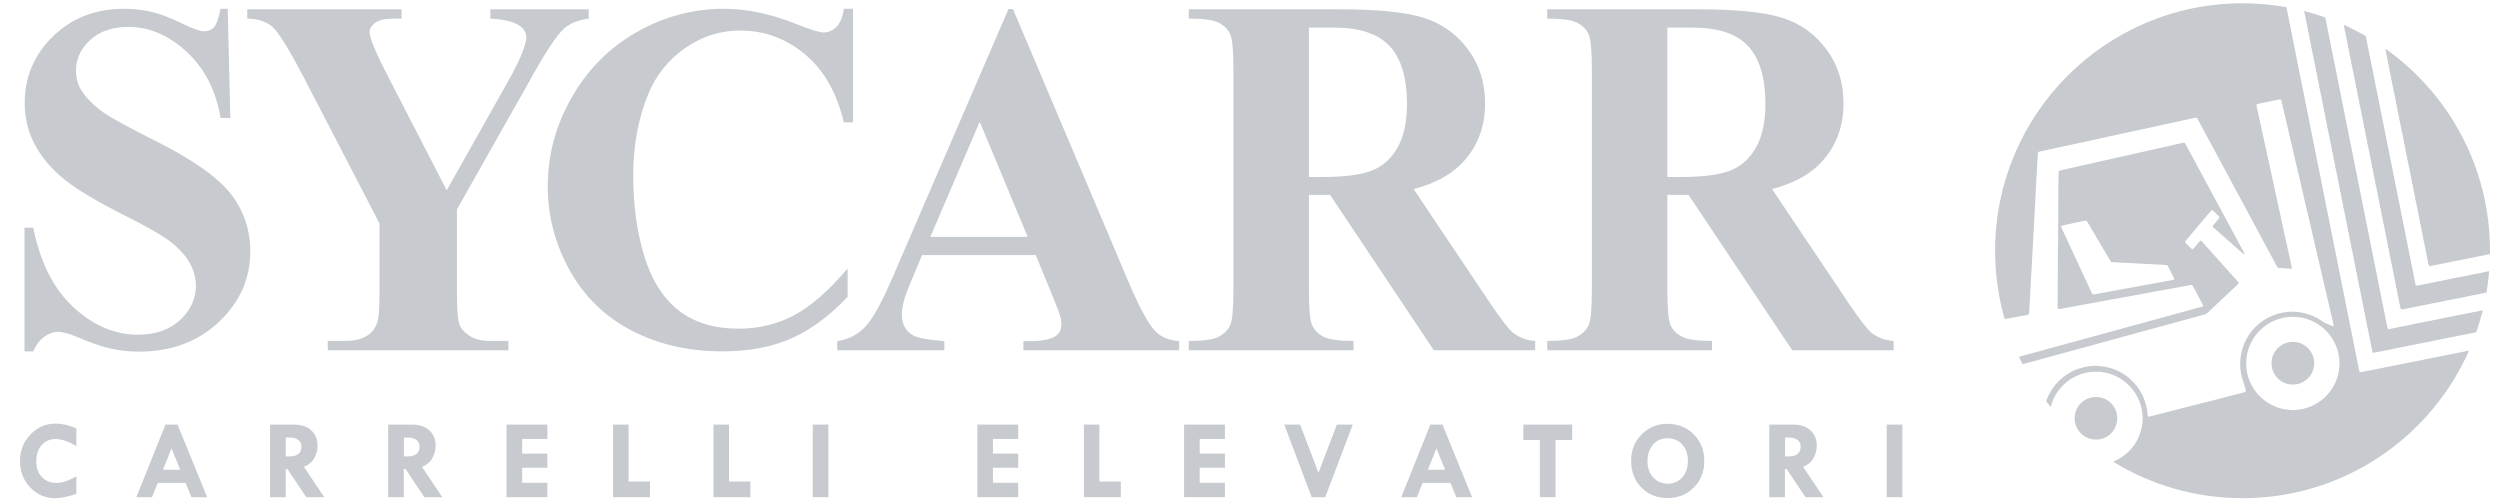 <?xml version="1.0" encoding="UTF-8"?>
<svg width="250px" height="50px" viewBox="0 0 250 50" version="1.1" xmlns="http://www.w3.org/2000/svg" xmlns:xlink="http://www.w3.org/1999/xlink">
    <title>logo_grey</title>
    <g id="logo_grey" stroke="none" stroke-width="1" fill="none" fill-rule="evenodd">
        <g id="Group-53" transform="translate(2, 0)" fill="#C7CACE">
            <path d="M231.942,36.521 C231.938,36.577 231.93,36.632 231.93,36.689 C231.929,36.867 231.899,37.043 231.863,37.214 C231.721,37.946 231.427,38.61 230.966,39.197 C230.292,40.054 229.421,40.615 228.36,40.874 C228.155,40.924 227.951,40.967 227.741,40.975 C227.693,40.977 227.646,40.988 227.599,40.993 C227.389,41.017 227.18,41.019 226.972,40.992 C226.932,40.987 226.892,40.979 226.852,40.976 C226.283,40.936 225.745,40.778 225.235,40.527 C224.279,40.056 223.566,39.336 223.092,38.381 C222.896,37.989 222.766,37.576 222.689,37.148 C222.648,36.918 222.619,36.687 222.624,36.452 C222.625,36.387 222.624,36.323 222.624,36.259 C222.619,35.796 222.704,35.346 222.846,34.907 C223.194,33.852 223.839,33.023 224.771,32.417 C225.24,32.113 225.753,31.903 226.3,31.785 C226.449,31.752 226.599,31.718 226.753,31.715 C226.769,31.715 226.785,31.714 226.801,31.711 C227.006,31.667 227.216,31.672 227.426,31.678 C227.514,31.679 227.601,31.69 227.69,31.699 C227.722,31.702 227.754,31.711 227.786,31.714 C228.085,31.731 228.373,31.801 228.657,31.889 C228.952,31.976 229.235,32.093 229.502,32.242 C230.52,32.808 231.239,33.634 231.654,34.723 C231.784,35.061 231.861,35.415 231.915,35.774 C231.916,35.781 231.916,35.789 231.917,35.797 C231.928,35.975 231.94,36.152 231.952,36.351 C231.95,36.392 231.946,36.456 231.942,36.521 M241.617,35.715 C241.263,35.784 240.909,35.859 240.553,35.931 C240.286,35.986 240.018,36.039 239.749,36.092 C239.459,36.15 239.167,36.209 238.876,36.267 C238.607,36.322 238.339,36.375 238.071,36.429 C237.692,36.503 237.315,36.581 236.937,36.656 C236.573,36.727 236.212,36.798 235.848,36.87 C235.69,36.901 235.533,36.935 235.375,36.964 C235.211,36.996 235.045,37.027 234.879,37.057 C234.674,37.098 234.468,37.138 234.264,37.182 C234.184,37.198 234.106,37.211 234.025,37.209 C234.001,37.207 233.96,37.177 233.95,37.154 C233.942,37.13 233.932,37.108 233.926,37.085 C233.879,36.857 233.831,36.628 233.786,36.4 C233.675,35.857 233.567,35.312 233.459,34.769 C233.37,34.327 233.284,33.885 233.195,33.444 C233.11,33.01 233.021,32.575 232.933,32.142 C232.861,31.789 232.791,31.433 232.721,31.077 C232.648,30.716 232.576,30.352 232.504,29.99 C232.43,29.621 232.357,29.249 232.281,28.878 C232.193,28.445 232.107,28.013 232.021,27.578 C231.948,27.216 231.875,26.853 231.803,26.489 C231.73,26.128 231.657,25.764 231.584,25.402 C231.511,25.033 231.438,24.661 231.363,24.292 C231.293,23.936 231.22,23.581 231.15,23.227 C231.077,22.856 231.002,22.486 230.928,22.115 C230.856,21.753 230.78,21.39 230.707,21.027 C230.62,20.587 230.532,20.144 230.446,19.704 C230.375,19.357 230.308,19.009 230.237,18.662 C230.13,18.127 230.022,17.591 229.915,17.056 C229.824,16.613 229.735,16.172 229.646,15.732 C229.573,15.369 229.503,15.005 229.43,14.643 C229.342,14.202 229.252,13.761 229.163,13.319 C229.091,12.956 229.021,12.594 228.948,12.231 C228.878,11.877 228.806,11.522 228.734,11.167 L228.466,9.82 C228.378,9.385 228.291,8.952 228.203,8.519 C228.115,8.085 228.029,7.652 227.941,7.218 C227.85,6.761 227.759,6.304 227.666,5.846 C227.596,5.484 227.524,5.12 227.451,4.759 C227.368,4.332 227.28,3.906 227.196,3.481 C227.102,3.016 227.01,2.55 226.919,2.086 C226.847,1.731 226.773,1.376 226.702,1.022 C226.681,0.92 226.66,0.817 226.64,0.715 C225.218,0.46 223.752,0.329 222.255,0.329 C208.589,0.329 197.511,11.406 197.511,25.072 C197.511,27.443 197.844,29.736 198.467,31.905 L198.473,31.905 C198.583,31.888 198.694,31.869 198.805,31.848 C199.009,31.809 199.214,31.764 199.421,31.732 C199.635,31.698 199.847,31.654 200.061,31.617 C200.307,31.573 200.552,31.534 200.795,31.475 C200.85,31.46 200.896,31.412 200.9,31.356 C200.915,31.131 200.947,30.907 200.951,30.683 C200.953,30.473 200.963,30.265 200.985,30.056 C200.997,29.953 200.996,29.848 201,29.743 C201.005,29.566 201.012,29.39 201.032,29.213 C201.041,29.109 201.044,29.005 201.046,28.901 C201.051,28.707 201.059,28.515 201.081,28.322 C201.093,28.218 201.093,28.113 201.095,28.009 C201.101,27.816 201.107,27.623 201.129,27.431 C201.139,27.335 201.142,27.238 201.144,27.143 C201.15,26.941 201.154,26.74 201.179,26.539 C201.19,26.452 201.19,26.363 201.192,26.274 C201.198,26.074 201.204,25.872 201.225,25.673 C201.237,25.577 201.237,25.48 201.24,25.383 C201.245,25.191 201.252,24.998 201.273,24.806 C201.284,24.702 201.285,24.597 201.289,24.492 C201.295,24.292 201.301,24.09 201.322,23.889 C201.333,23.795 201.334,23.697 201.337,23.601 C201.342,23.407 201.349,23.215 201.372,23.022 C201.381,22.926 201.382,22.83 201.385,22.734 C201.39,22.524 201.398,22.316 201.421,22.107 C201.43,22.004 201.431,21.899 201.434,21.794 C201.439,21.609 201.446,21.425 201.467,21.24 C201.478,21.136 201.479,21.031 201.483,20.927 C201.487,20.725 201.494,20.526 201.516,20.325 C201.528,20.221 201.528,20.115 201.531,20.012 C201.536,19.826 201.542,19.641 201.563,19.457 C201.573,19.362 201.576,19.264 201.577,19.168 C201.584,18.943 201.591,18.718 201.615,18.494 C201.625,18.398 201.625,18.301 201.628,18.204 C201.633,18.012 201.638,17.819 201.661,17.627 C201.672,17.539 201.672,17.45 201.674,17.361 C201.68,17.153 201.686,16.943 201.709,16.736 C201.721,16.631 201.721,16.526 201.723,16.422 C201.729,16.228 201.735,16.036 201.757,15.843 C201.767,15.732 201.766,15.619 201.773,15.506 C201.775,15.442 201.779,15.378 201.787,15.315 C201.795,15.244 201.836,15.195 201.904,15.177 C201.981,15.154 202.059,15.135 202.139,15.118 C202.641,15.008 203.143,14.898 203.645,14.79 C204.126,14.686 204.605,14.584 205.083,14.481 C205.476,14.397 205.869,14.309 206.261,14.224 C206.67,14.135 207.078,14.046 207.487,13.957 C207.91,13.864 208.334,13.772 208.758,13.679 C209.229,13.576 209.7,13.475 210.172,13.374 C210.581,13.285 210.989,13.195 211.396,13.106 C211.868,13.004 212.339,12.902 212.811,12.799 C213.306,12.692 213.8,12.584 214.295,12.477 C214.617,12.406 214.938,12.337 215.261,12.267 C215.686,12.175 216.108,12.082 216.533,11.989 C216.83,11.924 217.129,11.859 217.428,11.796 C217.49,11.784 217.555,11.777 217.619,11.77 C217.652,11.766 217.683,11.785 217.701,11.813 C217.737,11.865 217.772,11.919 217.804,11.976 C217.952,12.251 218.101,12.527 218.249,12.803 C218.517,13.3 218.782,13.797 219.048,14.292 C219.533,15.191 220.017,16.091 220.502,16.99 C221.222,18.329 221.943,19.668 222.664,21.006 C223.388,22.353 224.111,23.699 224.834,25.045 C225.097,25.533 225.36,26.022 225.624,26.511 C225.659,26.574 225.694,26.638 225.732,26.699 C225.765,26.75 225.813,26.778 225.871,26.786 C225.928,26.791 225.984,26.793 226.04,26.795 C226.161,26.799 226.28,26.805 226.4,26.824 C226.463,26.833 226.528,26.839 226.593,26.841 C226.754,26.845 226.913,26.853 227.073,26.878 C227.089,26.881 227.105,26.877 227.121,26.877 C227.145,26.877 227.186,26.835 227.182,26.811 C227.172,26.74 227.166,26.667 227.151,26.597 C226.951,25.686 226.75,24.775 226.55,23.864 C226.373,23.055 226.198,22.245 226.021,21.436 C225.844,20.628 225.667,19.819 225.491,19.01 C225.354,18.381 225.22,17.753 225.084,17.125 C224.985,16.668 224.884,16.214 224.783,15.757 C224.645,15.121 224.506,14.485 224.366,13.849 C224.228,13.22 224.092,12.592 223.955,11.964 C223.859,11.523 223.764,11.084 223.669,10.644 C223.661,10.612 223.656,10.58 223.652,10.549 C223.643,10.47 223.675,10.429 223.75,10.405 C223.827,10.38 223.906,10.364 223.984,10.348 C224.401,10.262 224.819,10.177 225.235,10.09 C225.433,10.051 225.629,10.008 225.826,9.967 C225.864,9.959 225.904,9.951 225.944,9.947 C226.054,9.935 226.106,9.946 226.137,10.072 C226.18,10.26 226.228,10.446 226.271,10.635 C226.478,11.511 226.682,12.388 226.886,13.266 C227.103,14.204 227.321,15.145 227.54,16.085 C227.704,16.79 227.871,17.494 228.034,18.199 C228.207,18.943 228.378,19.686 228.552,20.43 C228.702,21.073 228.854,21.714 229.004,22.355 C229.175,23.092 229.345,23.828 229.516,24.565 C229.665,25.207 229.816,25.848 229.966,26.491 C230.107,27.092 230.247,27.695 230.386,28.299 C230.518,28.862 230.649,29.427 230.78,29.991 L231.248,31.987 C231.288,32.16 231.325,32.332 231.362,32.505 C231.366,32.528 231.362,32.553 231.362,32.575 C231.362,32.594 231.328,32.619 231.309,32.619 C231.286,32.617 231.26,32.617 231.239,32.609 C230.994,32.505 230.75,32.401 230.507,32.295 C230.448,32.27 230.394,32.233 230.34,32.2 C230.278,32.16 230.22,32.117 230.16,32.075 C229.638,31.716 229.065,31.469 228.449,31.32 C228.309,31.286 228.166,31.261 228.024,31.234 C227.985,31.226 227.944,31.224 227.904,31.22 C227.84,31.213 227.775,31.21 227.712,31.201 C227.382,31.158 227.054,31.157 226.726,31.202 C226.694,31.206 226.661,31.212 226.631,31.213 C226.34,31.233 226.057,31.298 225.779,31.379 C225.052,31.59 224.397,31.946 223.823,32.441 C223.337,32.861 222.94,33.354 222.637,33.921 C222.389,34.385 222.214,34.875 222.116,35.392 C222.064,35.67 222.023,35.947 222.024,36.23 C222.024,36.311 222.023,36.391 222.023,36.472 C222.019,36.975 222.105,37.465 222.252,37.943 C222.343,38.235 222.436,38.527 222.526,38.818 C222.548,38.887 222.567,38.958 222.587,39.028 C222.592,39.049 222.596,39.074 222.595,39.098 C222.594,39.132 222.58,39.159 222.55,39.178 C222.509,39.205 222.462,39.219 222.416,39.231 C222.113,39.309 221.809,39.388 221.506,39.466 C220.704,39.672 219.902,39.878 219.1,40.085 C218.579,40.218 218.056,40.351 217.534,40.483 C216.804,40.672 216.072,40.862 215.339,41.049 C214.593,41.242 213.845,41.432 213.097,41.623 C213.019,41.641 212.939,41.653 212.861,41.667 C212.834,41.672 212.793,41.64 212.787,41.613 C212.776,41.567 212.767,41.521 212.759,41.473 C212.751,41.418 212.744,41.361 212.74,41.305 C212.699,40.754 212.556,40.228 212.336,39.722 C212.117,39.217 211.825,38.757 211.457,38.345 C210.833,37.646 210.079,37.144 209.187,36.85 C208.944,36.769 208.694,36.707 208.439,36.664 C208.321,36.646 208.201,36.624 208.08,36.619 C208.041,36.618 208.001,36.612 207.961,36.607 C207.687,36.57 207.415,36.569 207.143,36.606 C207.111,36.61 207.079,36.615 207.047,36.616 C206.756,36.63 206.474,36.693 206.193,36.768 C205.913,36.841 205.641,36.939 205.378,37.063 C204.403,37.518 203.636,38.207 203.079,39.128 C202.904,39.417 202.759,39.722 202.646,40.041 C202.637,40.07 202.628,40.1 202.618,40.13 C202.765,40.32 202.916,40.51 203.069,40.697 C203.071,40.688 203.075,40.677 203.078,40.667 C203.18,40.267 203.333,39.888 203.536,39.53 C203.83,39.012 204.211,38.57 204.673,38.198 C205.155,37.809 205.693,37.529 206.288,37.353 C206.496,37.292 206.709,37.251 206.922,37.215 C207.131,37.181 207.339,37.173 207.548,37.173 L207.766,37.173 C207.926,37.174 208.087,37.174 208.244,37.214 C208.535,37.246 208.813,37.322 209.088,37.412 C210.241,37.793 211.244,38.655 211.799,39.809 C212.006,40.24 212.148,40.692 212.214,41.165 C212.254,41.442 212.282,41.724 212.265,42.007 C212.232,42.507 212.143,42.995 211.965,43.465 C211.488,44.732 210.528,45.64 209.453,46.103 C209.407,46.123 209.359,46.144 209.311,46.166 C213.077,48.48 217.51,49.818 222.255,49.818 C232.369,49.818 241.064,43.749 244.903,35.056 C244.327,35.173 243.753,35.291 243.178,35.407 C242.658,35.51 242.137,35.61 241.617,35.715" id="Fill-1"></path>
            <path d="M236.522,4.853 C236.572,5.106 236.624,5.361 236.676,5.616 C236.763,6.049 236.852,6.482 236.937,6.915 C237.042,7.436 237.143,7.956 237.247,8.477 C237.353,9.004 237.46,9.531 237.567,10.06 C237.656,10.501 237.742,10.941 237.828,11.384 C237.905,11.762 237.981,12.139 238.057,12.518 C238.13,12.88 238.204,13.243 238.276,13.605 C238.333,13.888 238.389,14.172 238.446,14.455 C238.499,14.725 238.552,14.992 238.605,15.26 C238.697,15.709 238.787,16.158 238.877,16.606 C238.95,16.969 239.025,17.332 239.097,17.694 C239.168,18.057 239.241,18.419 239.314,18.782 C239.383,19.136 239.455,19.491 239.527,19.845 C239.598,20.208 239.673,20.569 239.745,20.932 C239.815,21.286 239.884,21.642 239.956,21.997 C240.043,22.438 240.135,22.878 240.224,23.319 C240.312,23.761 240.398,24.202 240.486,24.645 C240.593,25.188 240.703,25.732 240.812,26.275 C240.83,26.354 240.849,26.432 240.868,26.51 C240.879,26.552 240.932,26.594 240.976,26.597 C241.025,26.601 241.071,26.598 241.119,26.587 C241.245,26.559 241.37,26.534 241.496,26.509 C241.788,26.449 242.079,26.392 242.37,26.334 C242.646,26.278 242.921,26.224 243.197,26.169 C243.473,26.113 243.748,26.059 244.025,26.004 C244.309,25.947 244.592,25.889 244.876,25.832 C245.167,25.773 245.457,25.715 245.75,25.656 C246.024,25.602 246.301,25.548 246.577,25.492 C246.718,25.464 246.857,25.436 246.998,25.407 C246.999,25.295 247.001,25.184 247.001,25.072 C247.001,16.719 242.86,9.333 236.522,4.853" id="Fill-4"></path>
            <path d="M215.374,27.967 C215.312,27.984 215.249,28.001 215.187,28.015 C214.982,28.053 214.777,28.09 214.572,28.128 C214.255,28.186 213.939,28.24 213.624,28.3 C213.307,28.361 212.99,28.414 212.674,28.471 C212.462,28.51 212.248,28.552 212.036,28.592 C211.822,28.632 211.608,28.668 211.396,28.708 C211.08,28.766 210.764,28.826 210.447,28.883 C210.227,28.926 210.005,28.961 209.783,29.001 C209.587,29.037 209.389,29.073 209.191,29.11 C208.963,29.153 208.733,29.195 208.505,29.238 C208.189,29.296 207.874,29.356 207.556,29.413 C207.486,29.426 207.414,29.433 207.361,29.438 C207.325,29.436 207.308,29.438 207.294,29.433 C207.272,29.425 207.251,29.413 207.234,29.396 C207.217,29.38 207.205,29.359 207.194,29.336 C207.158,29.266 207.124,29.193 207.09,29.12 C206.616,28.098 206.146,27.076 205.672,26.056 C205.217,25.071 204.758,24.087 204.3,23.103 C204.25,22.994 204.199,22.883 204.152,22.773 C204.136,22.737 204.129,22.696 204.118,22.658 C204.114,22.639 204.129,22.609 204.15,22.597 C204.177,22.582 204.206,22.563 204.235,22.557 C204.376,22.522 204.517,22.49 204.659,22.46 C205.239,22.334 205.821,22.208 206.401,22.081 C206.456,22.071 206.511,22.067 206.568,22.06 C206.622,22.055 206.661,22.08 206.691,22.123 C206.731,22.184 206.77,22.243 206.806,22.306 C207.214,22.999 207.622,23.691 208.031,24.384 L208.948,25.943 C208.984,26.004 209.023,26.067 209.062,26.126 C209.094,26.175 209.141,26.207 209.202,26.211 C209.226,26.213 209.251,26.215 209.274,26.215 C209.467,26.221 209.659,26.227 209.851,26.252 C209.931,26.263 210.012,26.26 210.092,26.263 C210.317,26.267 210.542,26.27 210.766,26.3 C210.854,26.312 210.943,26.31 211.03,26.311 C211.256,26.315 211.481,26.319 211.705,26.348 C211.785,26.359 211.864,26.357 211.945,26.36 C212.163,26.364 212.38,26.367 212.595,26.395 C212.69,26.408 212.789,26.405 212.884,26.408 C213.093,26.412 213.301,26.414 213.511,26.444 C213.581,26.453 213.654,26.453 213.728,26.454 C213.976,26.458 214.225,26.461 214.472,26.497 C214.536,26.505 214.601,26.506 214.665,26.513 C214.698,26.517 214.727,26.534 214.746,26.559 C214.774,26.599 214.802,26.639 214.824,26.681 C214.936,26.895 215.046,27.109 215.155,27.325 C215.232,27.476 215.308,27.626 215.383,27.777 C215.402,27.813 215.417,27.85 215.421,27.89 C215.423,27.918 215.401,27.96 215.374,27.967 M205.801,34.905 L209.22,33.971 C210.259,33.688 211.299,33.402 212.337,33.118 C213.196,32.882 214.058,32.645 214.917,32.412 C216.066,32.097 217.213,31.785 218.361,31.473 C218.622,31.401 218.622,31.401 218.816,31.22 C219.338,30.73 219.861,30.24 220.382,29.752 C220.828,29.332 221.274,28.915 221.72,28.495 C221.763,28.457 221.803,28.418 221.841,28.379 C221.879,28.34 221.882,28.283 221.853,28.246 C221.833,28.22 221.813,28.197 221.792,28.171 C221.395,27.728 220.999,27.283 220.604,26.839 C219.954,26.113 219.305,25.388 218.657,24.663 C218.505,24.494 218.357,24.326 218.207,24.158 C218.179,24.129 218.148,24.103 218.119,24.076 C218.098,24.057 218.051,24.059 218.029,24.076 C217.97,24.121 217.927,24.178 217.88,24.233 C217.749,24.387 217.62,24.541 217.491,24.695 C217.444,24.749 217.395,24.804 217.346,24.858 C217.332,24.875 217.312,24.89 217.292,24.905 C217.272,24.923 217.224,24.927 217.203,24.911 C217.171,24.889 217.135,24.866 217.107,24.838 C216.936,24.668 216.765,24.498 216.595,24.327 C216.572,24.304 216.553,24.278 216.532,24.254 C216.508,24.225 216.507,24.17 216.528,24.14 C216.565,24.088 216.604,24.036 216.645,23.987 C217.406,23.083 218.17,22.18 218.933,21.275 C218.985,21.214 219.038,21.153 219.091,21.093 C219.112,21.069 219.138,21.05 219.163,21.028 C219.181,21.012 219.235,21.01 219.254,21.026 C219.292,21.055 219.331,21.083 219.366,21.116 C219.52,21.269 219.675,21.421 219.828,21.577 C219.977,21.725 219.977,21.747 219.836,21.915 C219.709,22.069 219.577,22.222 219.447,22.376 C219.395,22.437 219.345,22.5 219.296,22.563 C219.254,22.617 219.26,22.664 219.309,22.712 C219.337,22.74 219.367,22.768 219.397,22.794 C219.584,22.96 219.771,23.125 219.957,23.291 C220.463,23.739 220.969,24.187 221.475,24.636 C221.746,24.875 222.017,25.116 222.288,25.355 C222.301,25.365 222.313,25.377 222.323,25.387 C222.337,25.396 222.351,25.404 222.365,25.413 C222.383,25.425 222.422,25.421 222.428,25.404 C222.435,25.391 222.44,25.373 222.439,25.36 C222.434,25.31 222.404,25.27 222.382,25.227 C222.165,24.824 221.948,24.42 221.73,24.016 C221.371,23.351 221.013,22.686 220.654,22.019 C220.347,21.453 220.043,20.886 219.738,20.32 C219.475,19.832 219.212,19.343 218.949,18.854 L217.794,16.708 C217.492,16.149 217.191,15.59 216.889,15.03 C216.786,14.839 216.684,14.647 216.579,14.458 C216.557,14.415 216.531,14.374 216.504,14.334 C216.48,14.3 216.446,14.277 216.402,14.276 C216.354,14.276 216.305,14.274 216.259,14.285 C215.96,14.351 215.664,14.419 215.365,14.487 C214.824,14.608 214.284,14.73 213.742,14.853 C213.202,14.974 212.661,15.096 212.119,15.218 C211.744,15.303 211.366,15.39 210.991,15.473 C210.52,15.578 210.049,15.682 209.579,15.788 C209.038,15.909 208.497,16.033 207.956,16.155 C207.416,16.277 206.875,16.399 206.333,16.52 C205.871,16.623 205.408,16.728 204.944,16.832 C204.656,16.897 204.365,16.962 204.075,17.027 C204.044,17.035 204.014,17.044 203.983,17.055 C203.918,17.079 203.874,17.124 203.869,17.197 C203.863,17.269 203.861,17.341 203.859,17.414 C203.855,17.59 203.853,17.767 203.849,17.943 C203.845,18.08 203.838,18.217 203.837,18.354 C203.829,20.237 203.821,22.119 203.813,24.112 C203.808,24.251 203.8,24.5 203.792,24.749 C203.79,24.805 203.789,24.862 203.789,24.918 C203.786,25.449 203.784,25.98 203.782,26.51 C203.777,27.773 203.77,29.037 203.765,30.3 C203.764,30.437 203.763,30.574 203.764,30.71 C203.764,30.75 203.769,30.79 203.773,30.83 C203.778,30.87 203.82,30.906 203.855,30.904 C203.936,30.903 204.016,30.896 204.096,30.879 C204.3,30.838 204.504,30.794 204.711,30.762 C204.934,30.728 205.154,30.681 205.376,30.644 C205.684,30.594 205.992,30.528 206.299,30.471 C206.521,30.43 206.744,30.398 206.964,30.355 C207.295,30.288 207.628,30.232 207.96,30.171 C208.189,30.129 208.418,30.085 208.647,30.041 C208.835,30.007 209.027,29.972 209.215,29.938 C209.437,29.898 209.659,29.861 209.879,29.821 C210.086,29.782 210.289,29.734 210.495,29.702 C210.813,29.653 211.129,29.59 211.445,29.534 C211.777,29.474 212.109,29.413 212.441,29.351 C212.661,29.309 212.883,29.267 213.103,29.226 C213.317,29.187 213.531,29.15 213.743,29.11 C213.965,29.07 214.187,29.029 214.407,28.988 C214.605,28.951 214.802,28.91 215.001,28.879 C215.31,28.827 215.617,28.766 215.927,28.713 C216.306,28.648 216.684,28.571 217.063,28.501 C217.095,28.494 217.127,28.495 217.16,28.497 C217.192,28.498 217.224,28.513 217.243,28.541 C217.274,28.586 217.306,28.632 217.333,28.681 C217.626,29.236 217.92,29.79 218.213,30.345 C218.243,30.402 218.272,30.461 218.298,30.519 C218.326,30.578 218.302,30.628 218.237,30.652 C218.208,30.664 218.177,30.676 218.147,30.684 C217.953,30.737 217.759,30.789 217.564,30.842 C215.913,31.293 214.263,31.746 212.611,32.198 C211.215,32.58 209.819,32.961 208.425,33.344 C207.222,33.672 206.021,34 204.82,34.329 C203.432,34.708 202.044,35.087 200.655,35.467 C200.415,35.534 200.176,35.599 199.934,35.665 C199.921,35.669 199.909,35.676 199.896,35.682 C200.012,35.928 200.133,36.172 200.258,36.414 C200.281,36.41 200.305,36.405 200.335,36.399 C200.358,36.395 200.382,36.387 200.405,36.381 C201.29,36.138 202.173,35.897 203.057,35.656 C203.971,35.406 204.886,35.155 205.801,34.905" id="Fill-7"></path>
            <path d="M209.675,41.347 C209.499,40.597 208.959,40.065 208.372,39.839 C208.219,39.782 208.066,39.737 207.906,39.717 C207.802,39.706 207.697,39.706 207.607,39.701 C207.417,39.707 207.24,39.714 207.068,39.761 C206.533,39.905 206.108,40.203 205.808,40.669 C205.584,41.014 205.464,41.393 205.468,41.808 C205.468,41.839 205.469,41.872 205.468,41.904 C205.462,42.075 205.497,42.24 205.542,42.403 C205.793,43.308 206.61,43.934 207.502,43.953 C207.672,43.957 207.842,43.953 208.008,43.922 C208.214,43.885 208.413,43.817 208.596,43.714 C209.313,43.312 209.683,42.69 209.733,41.873 C209.745,41.695 209.713,41.52 209.675,41.347" id="Fill-9"></path>
            <path d="M245.314,31.218 C245.03,31.275 244.747,31.333 244.463,31.391 C244.187,31.445 243.911,31.499 243.636,31.555 C243.351,31.612 243.069,31.668 242.786,31.725 C242.51,31.781 242.235,31.837 241.958,31.893 C241.603,31.963 241.247,32.029 240.893,32.101 C240.46,32.187 240.029,32.283 239.593,32.365 C239.074,32.465 238.554,32.575 238.036,32.684 C237.689,32.756 237.342,32.826 236.995,32.894 C236.948,32.904 236.899,32.902 236.851,32.9 C236.818,32.9 236.79,32.879 236.777,32.85 C236.758,32.805 236.74,32.76 236.73,32.713 C236.647,32.303 236.564,31.893 236.483,31.482 C236.394,31.041 236.307,30.599 236.216,30.158 C236.146,29.805 236.074,29.449 236.003,29.095 C235.914,28.646 235.825,28.196 235.734,27.747 C235.663,27.391 235.592,27.038 235.52,26.682 C235.432,26.233 235.341,25.784 235.251,25.334 C235.162,24.893 235.076,24.451 234.987,24.01 L234.721,22.685 C234.649,22.322 234.576,21.959 234.503,21.597 C234.433,21.242 234.362,20.888 234.292,20.533 C234.203,20.091 234.113,19.65 234.024,19.209 C233.936,18.767 233.85,18.326 233.762,17.884 C233.672,17.442 233.583,17.001 233.495,16.56 C233.406,16.118 233.32,15.677 233.231,15.235 C233.143,14.794 233.053,14.353 232.964,13.912 C232.877,13.47 232.789,13.028 232.701,12.587 C232.612,12.138 232.521,11.688 232.43,11.239 C232.356,10.868 232.282,10.498 232.207,10.129 C232.134,9.765 232.064,9.402 231.992,9.04 C231.92,8.685 231.849,8.331 231.778,7.976 C231.704,7.614 231.632,7.251 231.561,6.888 C231.503,6.604 231.446,6.32 231.389,6.037 C231.319,5.691 231.248,5.344 231.178,4.997 C231.117,4.689 231.057,4.383 230.995,4.076 C230.927,3.736 230.858,3.397 230.79,3.059 C230.705,2.632 230.623,2.206 230.538,1.781 C230.535,1.769 230.533,1.757 230.529,1.745 C229.838,1.5 229.132,1.284 228.413,1.1 C228.44,1.238 228.469,1.375 228.497,1.512 L228.715,2.599 C228.801,3.033 228.89,3.466 228.976,3.901 C229.064,4.341 229.15,4.784 229.239,5.225 C229.327,5.667 229.417,6.108 229.506,6.549 C229.598,7.007 229.689,7.463 229.781,7.92 C229.85,8.267 229.92,8.615 229.99,8.961 C230.077,9.402 230.165,9.844 230.252,10.285 C230.326,10.648 230.4,11.01 230.472,11.373 C230.561,11.814 230.647,12.256 230.735,12.697 C230.826,13.154 230.918,13.612 231.009,14.069 L231.223,15.132 L231.441,16.22 C231.515,16.591 231.591,16.961 231.665,17.332 C231.752,17.764 231.839,18.199 231.926,18.632 C231.98,18.908 232.033,19.184 232.089,19.46 C232.163,19.831 232.238,20.2 232.313,20.57 L232.519,21.612 C232.61,22.052 232.7,22.493 232.788,22.935 C232.877,23.376 232.962,23.819 233.05,24.259 C233.138,24.702 233.23,25.141 233.319,25.583 C233.406,26.024 233.493,26.467 233.58,26.909 C233.685,27.436 233.794,27.964 233.9,28.492 C234.004,29.012 234.108,29.533 234.211,30.053 C234.317,30.582 234.424,31.109 234.53,31.638 C234.617,32.078 234.706,32.521 234.794,32.962 C234.882,33.396 234.969,33.829 235.056,34.263 C235.109,34.53 235.161,34.799 235.216,35.066 C235.226,35.121 235.248,35.174 235.268,35.227 C235.275,35.25 235.323,35.276 235.347,35.274 C235.378,35.27 235.41,35.264 235.417,35.264 C235.505,35.247 235.568,35.236 235.632,35.224 C235.923,35.166 236.214,35.108 236.506,35.049 C236.782,34.993 237.057,34.938 237.333,34.883 C237.617,34.826 237.9,34.769 238.184,34.713 C238.469,34.656 238.751,34.598 239.034,34.541 C239.31,34.486 239.588,34.43 239.863,34.376 C240.139,34.321 240.415,34.267 240.69,34.211 C240.973,34.154 241.257,34.097 241.54,34.04 C241.832,33.98 242.124,33.922 242.415,33.863 C242.683,33.81 242.952,33.756 243.219,33.703 C243.511,33.644 243.802,33.587 244.094,33.529 C244.378,33.472 244.661,33.416 244.945,33.36 C245.172,33.315 245.398,33.27 245.625,33.223 C245.876,32.506 246.094,31.774 246.278,31.028 C246.24,31.035 246.203,31.041 246.165,31.049 C245.881,31.105 245.597,31.162 245.314,31.218" id="Fill-11"></path>
            <path d="M245.297,27.443 C244.698,27.562 244.099,27.679 243.499,27.799 C242.892,27.92 242.287,28.044 241.681,28.167 C241.121,28.279 240.563,28.391 240.004,28.503 C239.908,28.521 239.813,28.538 239.719,28.554 C239.642,28.566 239.59,28.534 239.567,28.467 C239.554,28.428 239.541,28.391 239.533,28.352 C239.433,27.856 239.335,27.359 239.235,26.863 C239.165,26.507 239.093,26.152 239.021,25.798 C238.932,25.349 238.843,24.898 238.752,24.45 C238.665,24.015 238.579,23.582 238.493,23.15 C238.403,22.701 238.312,22.251 238.222,21.802 C238.134,21.369 238.049,20.935 237.963,20.5 C237.89,20.139 237.816,19.777 237.744,19.414 C237.671,19.051 237.599,18.689 237.526,18.326 C237.453,17.956 237.379,17.585 237.304,17.215 C237.234,16.86 237.162,16.506 237.091,16.151 C237.017,15.781 236.943,15.41 236.869,15.04 C236.812,14.756 236.755,14.473 236.697,14.19 C236.642,13.914 236.586,13.637 236.53,13.361 C236.461,13.007 236.391,12.652 236.319,12.297 C236.249,11.943 236.174,11.59 236.104,11.234 C236.016,10.793 235.93,10.351 235.842,9.91 C235.753,9.468 235.662,9.028 235.574,8.586 C235.485,8.145 235.401,7.703 235.312,7.262 C235.225,6.821 235.132,6.38 235.043,5.939 C234.891,5.182 234.743,4.425 234.591,3.668 C234.589,3.649 234.585,3.63 234.581,3.61 C233.866,3.2 233.129,2.823 232.372,2.484 C232.387,2.574 232.407,2.663 232.425,2.753 C232.514,3.196 232.603,3.637 232.692,4.077 C232.78,4.518 232.866,4.961 232.955,5.401 C233.043,5.842 233.133,6.285 233.222,6.725 C233.311,7.166 233.399,7.607 233.486,8.049 C233.575,8.49 233.666,8.931 233.755,9.373 C233.842,9.814 233.927,10.256 234.016,10.697 C234.105,11.138 234.197,11.579 234.285,12.021 C234.372,12.462 234.459,12.904 234.546,13.345 C234.636,13.794 234.728,14.243 234.818,14.692 C234.905,15.126 234.988,15.56 235.076,15.993 C235.202,16.632 235.331,17.271 235.46,17.908 C235.567,18.437 235.675,18.964 235.78,19.492 C235.885,20.013 235.984,20.533 236.089,21.053 C236.209,21.653 236.332,22.251 236.453,22.851 C236.59,23.536 236.725,24.223 236.861,24.908 C236.983,25.515 237.108,26.122 237.229,26.728 C237.348,27.327 237.466,27.926 237.585,28.525 C237.727,29.236 237.869,29.945 238.012,30.654 C238.025,30.726 238.045,30.795 238.065,30.865 C238.076,30.904 238.132,30.942 238.177,30.943 C238.225,30.946 238.272,30.939 238.32,30.929 C238.595,30.872 238.871,30.816 239.146,30.76 C239.533,30.682 239.918,30.605 240.304,30.528 C240.58,30.473 240.857,30.42 241.131,30.366 C241.408,30.311 241.683,30.254 241.959,30.198 C242.242,30.141 242.526,30.085 242.81,30.028 C243.086,29.974 243.361,29.918 243.637,29.864 C243.929,29.805 244.219,29.747 244.511,29.688 C244.787,29.633 245.062,29.576 245.338,29.52 C245.613,29.464 245.89,29.41 246.164,29.355 C246.325,29.323 246.487,29.293 246.648,29.259 C246.766,28.556 246.858,27.841 246.916,27.119 C246.888,27.123 246.86,27.127 246.832,27.132 C246.321,27.234 245.81,27.341 245.297,27.443" id="Fill-13"></path>
            <path d="M229.359,35.82 C229.261,35.411 229.056,35.062 228.751,34.771 C228.489,34.52 228.183,34.353 227.835,34.259 C227.774,34.243 227.71,34.224 227.646,34.218 C227.527,34.204 227.406,34.199 227.289,34.19 C227.173,34.198 227.06,34.204 226.949,34.214 C226.916,34.216 226.885,34.222 226.853,34.228 C226.543,34.297 226.258,34.423 226.003,34.615 C225.492,34.996 225.159,35.628 225.159,36.251 C225.159,36.314 225.16,36.379 225.16,36.445 C225.163,36.565 225.18,36.682 225.207,36.802 C225.363,37.511 225.901,38.112 226.598,38.345 C226.853,38.431 227.116,38.458 227.383,38.448 C227.544,38.443 227.703,38.427 227.86,38.382 C228.197,38.282 228.499,38.116 228.754,37.875 C229.191,37.459 229.396,36.943 229.426,36.346 C229.427,36.322 229.427,36.297 229.426,36.275 C229.412,36.122 229.395,35.969 229.359,35.82" id="Fill-15"></path>
            <path d="M13.459,14.046 C10.769,12.693 9.05,11.75 8.307,11.22 C7.294,10.478 6.558,9.73 6.1,8.972 C5.766,8.409 5.6,7.765 5.6,7.04 C5.6,5.896 6.072,4.886 7.013,4.007 C7.955,3.13 9.232,2.691 10.847,2.691 C12.937,2.691 14.88,3.525 16.677,5.191 C18.472,6.858 19.601,9.061 20.059,11.799 L21.033,11.799 L20.772,0.879 L20.059,0.879 C19.853,1.862 19.632,2.482 19.395,2.74 C19.158,2.997 18.832,3.126 18.422,3.126 C17.994,3.126 17.247,2.865 16.178,2.341 C15.11,1.818 14.203,1.458 13.459,1.266 C12.478,1.008 11.465,0.879 10.42,0.879 C7.555,0.879 5.181,1.797 3.298,3.634 C1.413,5.47 0.472,7.692 0.472,10.301 C0.472,11.832 0.816,13.233 1.505,14.505 C2.194,15.778 3.178,16.929 4.461,17.96 C5.742,18.991 7.847,20.24 10.777,21.704 C12.866,22.752 14.321,23.601 15.146,24.254 C15.968,24.906 16.581,25.594 16.985,26.319 C17.389,27.044 17.591,27.793 17.591,28.566 C17.591,29.871 17.065,31.015 16.012,31.996 C14.959,32.979 13.546,33.47 11.773,33.47 C9.478,33.47 7.337,32.556 5.352,30.728 C3.364,28.901 2.023,26.247 1.327,22.768 L0.448,22.768 L0.448,35.137 L1.327,35.137 C1.613,34.477 1.983,33.985 2.443,33.664 C2.902,33.343 3.336,33.181 3.749,33.181 C4.239,33.181 4.865,33.343 5.624,33.664 C6.985,34.243 8.117,34.637 9.02,34.848 C9.922,35.057 10.879,35.162 11.892,35.162 C15.121,35.162 17.784,34.175 19.881,32.202 C21.979,30.23 23.027,27.874 23.027,25.136 C23.027,22.978 22.378,21.06 21.08,19.386 C19.767,17.71 17.227,15.93 13.459,14.046" id="Fill-17"></path>
            <polygon id="Fill-19" points="60.859 42.459 59.305 42.459 59.305 49.718 62.998 49.718 62.998 48.152 60.859 48.152"></polygon>
            <polygon id="Fill-21" points="48.652 49.717 52.738 49.717 52.738 48.28 50.216 48.28 50.216 46.776 52.738 46.776 52.738 45.362 50.216 45.362 50.216 43.896 52.738 43.896 52.738 42.459 48.652 42.459"></polygon>
            <path d="M38.729,45.643 L38.391,45.643 L38.391,43.752 L38.752,43.752 C39.128,43.752 39.423,43.833 39.636,43.993 C39.849,44.153 39.955,44.369 39.955,44.641 C39.955,45.309 39.546,45.643 38.729,45.643 M41.274,45.746 C41.468,45.344 41.565,44.957 41.565,44.586 C41.565,43.934 41.353,43.416 40.93,43.033 C40.507,42.649 39.932,42.46 39.206,42.46 L36.816,42.46 L36.816,49.717 L38.379,49.717 L38.379,46.908 L38.557,46.908 L40.436,49.717 L42.232,49.717 L40.202,46.69 C40.721,46.462 41.08,46.147 41.274,45.746" id="Fill-23"></path>
            <path d="M1.042,43.451 C0.348,44.179 -0,45.068 -0,46.119 C-0,47.149 0.341,48.024 1.022,48.742 C1.705,49.457 2.535,49.817 3.511,49.817 C4.078,49.817 4.787,49.675 5.638,49.391 L5.638,47.633 C4.88,48.071 4.226,48.291 3.682,48.291 C3.059,48.291 2.561,48.096 2.189,47.707 C1.816,47.318 1.63,46.799 1.63,46.151 C1.63,45.467 1.808,44.92 2.162,44.515 C2.515,44.11 2.988,43.906 3.577,43.906 C4.167,43.906 4.855,44.143 5.638,44.614 L5.638,42.845 C4.905,42.521 4.219,42.359 3.577,42.359 C2.581,42.359 1.737,42.722 1.042,43.451" id="Fill-25"></path>
            <path d="M26.92,45.643 L26.581,45.643 L26.581,43.752 L26.942,43.752 C27.319,43.752 27.614,43.833 27.827,43.993 C28.039,44.153 28.145,44.369 28.145,44.641 C28.145,45.309 27.738,45.643 26.92,45.643 M29.464,45.746 C29.658,45.344 29.755,44.957 29.755,44.586 C29.755,43.934 29.544,43.416 29.121,43.033 C28.698,42.649 28.124,42.46 27.396,42.46 L25.006,42.46 L25.006,49.717 L26.57,49.717 L26.57,46.908 L26.747,46.908 L28.626,49.717 L30.424,49.717 L28.392,46.69 C28.913,46.462 29.27,46.147 29.464,45.746" id="Fill-28"></path>
            <path d="M14.298,46.974 L15.151,44.836 L16.023,46.974 L14.298,46.974 Z M14.545,42.459 L11.638,49.717 L13.203,49.717 L13.773,48.29 L16.559,48.29 L17.139,49.717 L18.714,49.717 L15.757,42.459 L14.545,42.459 Z" id="Fill-30"></path>
            <polygon id="Fill-32" points="116.406 49.717 120.492 49.717 120.492 48.28 117.97 48.28 117.97 46.776 120.492 46.776 120.492 45.362 117.97 45.362 117.97 43.896 120.492 43.896 120.492 42.459 116.406 42.459"></polygon>
            <polygon id="Fill-34" points="70.899 42.459 69.345 42.459 69.345 49.718 73.038 49.718 73.038 48.152 70.899 48.152"></polygon>
            <path d="M140.788,46.974 L141.642,44.836 L142.513,46.974 L140.788,46.974 Z M141.035,42.459 L138.128,49.717 L139.694,49.717 L140.262,48.29 L143.048,48.29 L143.63,49.717 L145.204,49.717 L142.248,42.459 L141.035,42.459 Z" id="Fill-36"></path>
            <polygon id="Fill-38" points="150.335 44.001 151.987 44.001 151.987 49.718 153.553 49.718 153.553 44.001 155.217 44.001 155.217 42.459 150.335 42.459"></polygon>
            <polygon id="Fill-40" points="186.674 49.717 188.239 49.717 188.239 42.458 186.674 42.458"></polygon>
            <path d="M176.84,45.643 L176.501,45.643 L176.501,43.752 L176.863,43.752 C177.24,43.752 177.535,43.833 177.748,43.993 C177.961,44.153 178.067,44.369 178.067,44.641 C178.067,45.309 177.658,45.643 176.84,45.643 M179.384,45.746 C179.578,45.344 179.675,44.957 179.675,44.586 C179.675,43.934 179.464,43.416 179.04,43.033 C178.62,42.649 178.043,42.46 177.317,42.46 L174.926,42.46 L174.926,49.717 L176.491,49.717 L176.491,46.908 L176.667,46.908 L178.546,49.717 L180.345,49.717 L178.313,46.69 C178.833,46.462 179.192,46.147 179.384,45.746" id="Fill-42"></path>
            <path d="M166.227,47.741 C165.852,48.159 165.362,48.369 164.754,48.369 C164.175,48.369 163.696,48.155 163.317,47.732 C162.936,47.309 162.748,46.774 162.748,46.129 C162.748,45.446 162.933,44.891 163.305,44.46 C163.677,44.028 164.167,43.818 164.775,43.83 C165.383,43.839 165.871,44.051 166.239,44.46 C166.604,44.869 166.788,45.41 166.788,46.085 C166.788,46.772 166.6,47.323 166.227,47.741 M164.705,42.381 C163.73,42.381 162.888,42.731 162.179,43.429 C161.47,44.126 161.115,45.012 161.115,46.085 C161.115,47.165 161.457,48.054 162.142,48.755 C162.825,49.455 163.696,49.806 164.754,49.806 C165.812,49.806 166.689,49.454 167.385,48.75 C168.081,48.045 168.43,47.161 168.43,46.097 C168.43,45.024 168.078,44.136 167.374,43.434 C166.67,42.733 165.779,42.381 164.705,42.381" id="Fill-43"></path>
            <polygon id="Fill-44" points="129.848 47.284 128.013 42.459 126.43 42.459 129.165 49.717 130.525 49.717 133.273 42.459 131.687 42.459"></polygon>
            <polygon id="Fill-45" points="79.275 49.717 80.839 49.717 80.839 42.458 79.275 42.458"></polygon>
            <polygon id="Fill-46" points="95.734 49.717 99.82 49.717 99.82 48.28 97.298 48.28 97.298 46.776 99.82 46.776 99.82 45.362 97.298 45.362 97.298 43.896 99.82 43.896 99.82 42.459 95.734 42.459"></polygon>
            <polygon id="Fill-47" points="107.941 42.459 106.388 42.459 106.388 49.718 110.081 49.718 110.081 48.152 107.941 48.152"></polygon>
            <path d="M91.034,23.684 L95.973,12.172 L100.769,23.684 L91.034,23.684 Z M110.907,28.319 L99.296,0.906 L98.845,0.906 L87.329,27.579 C86.239,30.127 85.32,31.807 84.576,32.621 C83.832,33.434 82.882,33.932 81.726,34.113 L81.726,35.025 L92.435,35.025 L92.435,34.113 C90.756,33.98 89.705,33.783 89.277,33.52 C88.548,33.077 88.184,32.386 88.184,31.45 C88.184,30.743 88.406,29.847 88.849,28.764 L90.204,25.509 L101.575,25.509 L103.286,29.674 C103.728,30.761 103.965,31.376 103.997,31.524 C104.092,31.836 104.139,32.14 104.139,32.435 C104.139,32.928 103.965,33.308 103.618,33.571 C103.11,33.932 102.233,34.113 100.982,34.113 L100.34,34.113 L100.34,35.025 L115.916,35.025 L115.916,34.113 C114.934,34.032 114.175,33.734 113.637,33.225 C112.924,32.551 112.014,30.916 110.907,28.319 L110.907,28.319 Z" id="Fill-48"></path>
            <path d="M35.691,32.359 C35.453,32.93 35.129,33.331 34.717,33.565 C34.164,33.918 33.412,34.095 32.461,34.095 L30.776,34.095 L30.776,35.024 L48.844,35.024 L48.844,34.095 L47.04,34.095 C46.184,34.095 45.5,33.932 44.987,33.604 C44.471,33.275 44.127,32.9 43.953,32.472 C43.779,32.044 43.692,30.95 43.692,29.191 L43.692,20.943 L50.673,8.595 C52.382,5.463 53.632,3.543 54.423,2.839 C54.994,2.335 55.808,2.009 56.869,1.857 L56.869,0.926 L47.04,0.926 L47.04,1.857 C48.48,1.941 49.468,2.193 50.008,2.612 C50.419,2.913 50.625,3.29 50.625,3.743 C50.625,4.565 49.905,6.233 48.464,8.747 L42.671,19.032 L36.854,7.742 C35.587,5.311 34.955,3.794 34.955,3.191 C34.955,2.872 35.14,2.57 35.513,2.285 C35.885,2.001 36.538,1.857 37.472,1.857 L38.16,1.857 L38.16,0.926 L22.727,0.926 L22.727,1.857 C23.756,1.875 24.58,2.138 25.196,2.649 C25.813,3.161 26.875,4.859 28.378,7.742 L35.952,22.35 L35.952,29.191 C35.952,30.9 35.865,31.957 35.691,32.359" id="Fill-49"></path>
            <path d="M82.761,29.677 L82.761,26.85 C80.894,29.057 79.117,30.611 77.43,31.514 C75.745,32.416 73.889,32.866 71.862,32.866 C69.393,32.866 67.383,32.25 65.832,31.019 C64.281,29.786 63.141,27.966 62.414,25.558 C61.685,23.15 61.321,20.481 61.321,17.549 C61.321,14.571 61.82,11.864 62.816,9.431 C63.593,7.531 64.819,5.993 66.497,4.817 C68.176,3.641 70.019,3.053 72.029,3.053 C74.434,3.053 76.588,3.842 78.487,5.421 C80.386,7 81.684,9.271 82.381,12.235 L83.306,12.235 L83.306,0.879 L82.381,0.879 C82.269,1.7 82.029,2.3 81.657,2.679 C81.285,3.057 80.846,3.247 80.338,3.247 C79.943,3.247 79.017,2.956 77.56,2.377 C75.044,1.379 72.655,0.879 70.391,0.879 C67.321,0.879 64.419,1.652 61.69,3.199 C58.96,4.745 56.79,6.919 55.184,9.721 C53.577,12.524 52.774,15.487 52.774,18.612 C52.774,21.576 53.498,24.37 54.947,26.995 C56.395,29.62 58.452,31.635 61.12,33.034 C63.787,34.437 66.837,35.137 70.273,35.137 C72.885,35.137 75.167,34.706 77.122,33.846 C79.077,32.983 80.957,31.594 82.761,29.677" id="Fill-50"></path>
            <path d="M128.892,2.762 L131.433,2.762 C133.981,2.762 135.828,3.382 136.977,4.623 C138.123,5.864 138.698,7.783 138.698,10.382 C138.698,12.175 138.384,13.63 137.76,14.744 C137.133,15.86 136.276,16.63 135.183,17.058 C134.091,17.485 132.446,17.699 130.245,17.699 L128.892,17.699 L128.892,2.762 Z M129.212,32.523 C128.998,32.044 128.892,30.884 128.892,29.04 L128.892,19.484 L131.005,19.484 L141.38,35.024 L151.518,35.024 L151.518,34.094 C150.664,34.044 149.911,33.758 149.263,33.239 C148.835,32.87 148.116,31.94 147.102,30.447 L139.362,18.906 C141.325,18.387 142.853,17.607 143.945,16.568 C145.654,14.925 146.509,12.845 146.509,10.332 C146.509,8.269 145.939,6.471 144.8,4.937 C143.659,3.404 142.188,2.352 140.383,1.782 C138.578,1.213 135.728,0.927 131.836,0.927 L116.878,0.927 L116.878,1.857 C118.35,1.857 119.355,2 119.894,2.285 C120.43,2.57 120.808,2.951 121.021,3.429 C121.234,3.907 121.341,5.068 121.341,6.912 L121.341,29.04 C121.341,30.884 121.234,32.04 121.021,32.51 C120.808,32.979 120.434,33.361 119.905,33.653 C119.375,33.948 118.365,34.094 116.878,34.094 L116.878,35.024 L133.355,35.024 L133.355,34.094 C131.883,34.094 130.877,33.952 130.34,33.666 C129.802,33.382 129.425,33 129.212,32.523 L129.212,32.523 Z" id="Fill-51"></path>
            <path d="M164.737,2.762 L167.277,2.762 C169.825,2.762 171.673,3.382 172.821,4.623 C173.967,5.864 174.542,7.783 174.542,10.382 C174.542,12.175 174.229,13.63 173.605,14.744 C172.978,15.86 172.121,16.63 171.027,17.058 C169.936,17.485 168.29,17.699 166.09,17.699 L164.737,17.699 L164.737,2.762 Z M165.057,32.523 C164.843,32.044 164.737,30.884 164.737,29.04 L164.737,19.484 L166.849,19.484 L177.225,35.024 L187.362,35.024 L187.362,34.094 C186.509,34.044 185.756,33.758 185.108,33.239 C184.681,32.87 183.96,31.94 182.947,30.447 L175.206,18.906 C177.169,18.387 178.697,17.607 179.789,16.568 C181.498,14.925 182.353,12.845 182.353,10.332 C182.353,8.269 181.784,6.471 180.644,4.937 C179.504,3.404 178.032,2.352 176.227,1.782 C174.423,1.213 171.574,0.927 167.681,0.927 L152.723,0.927 L152.723,1.857 C154.195,1.857 155.199,2 155.738,2.285 C156.276,2.57 156.652,2.951 156.866,3.429 C157.078,3.907 157.186,5.068 157.186,6.912 L157.186,29.04 C157.186,30.884 157.078,32.04 156.866,32.51 C156.652,32.979 156.28,33.361 155.749,33.653 C155.219,33.948 154.21,34.094 152.723,34.094 L152.723,35.024 L169.2,35.024 L169.2,34.094 C167.729,34.094 166.722,33.952 166.184,33.666 C165.646,33.382 165.27,33 165.057,32.523 L165.057,32.523 Z" id="Fill-52"></path>
        </g>
    </g>
</svg>
